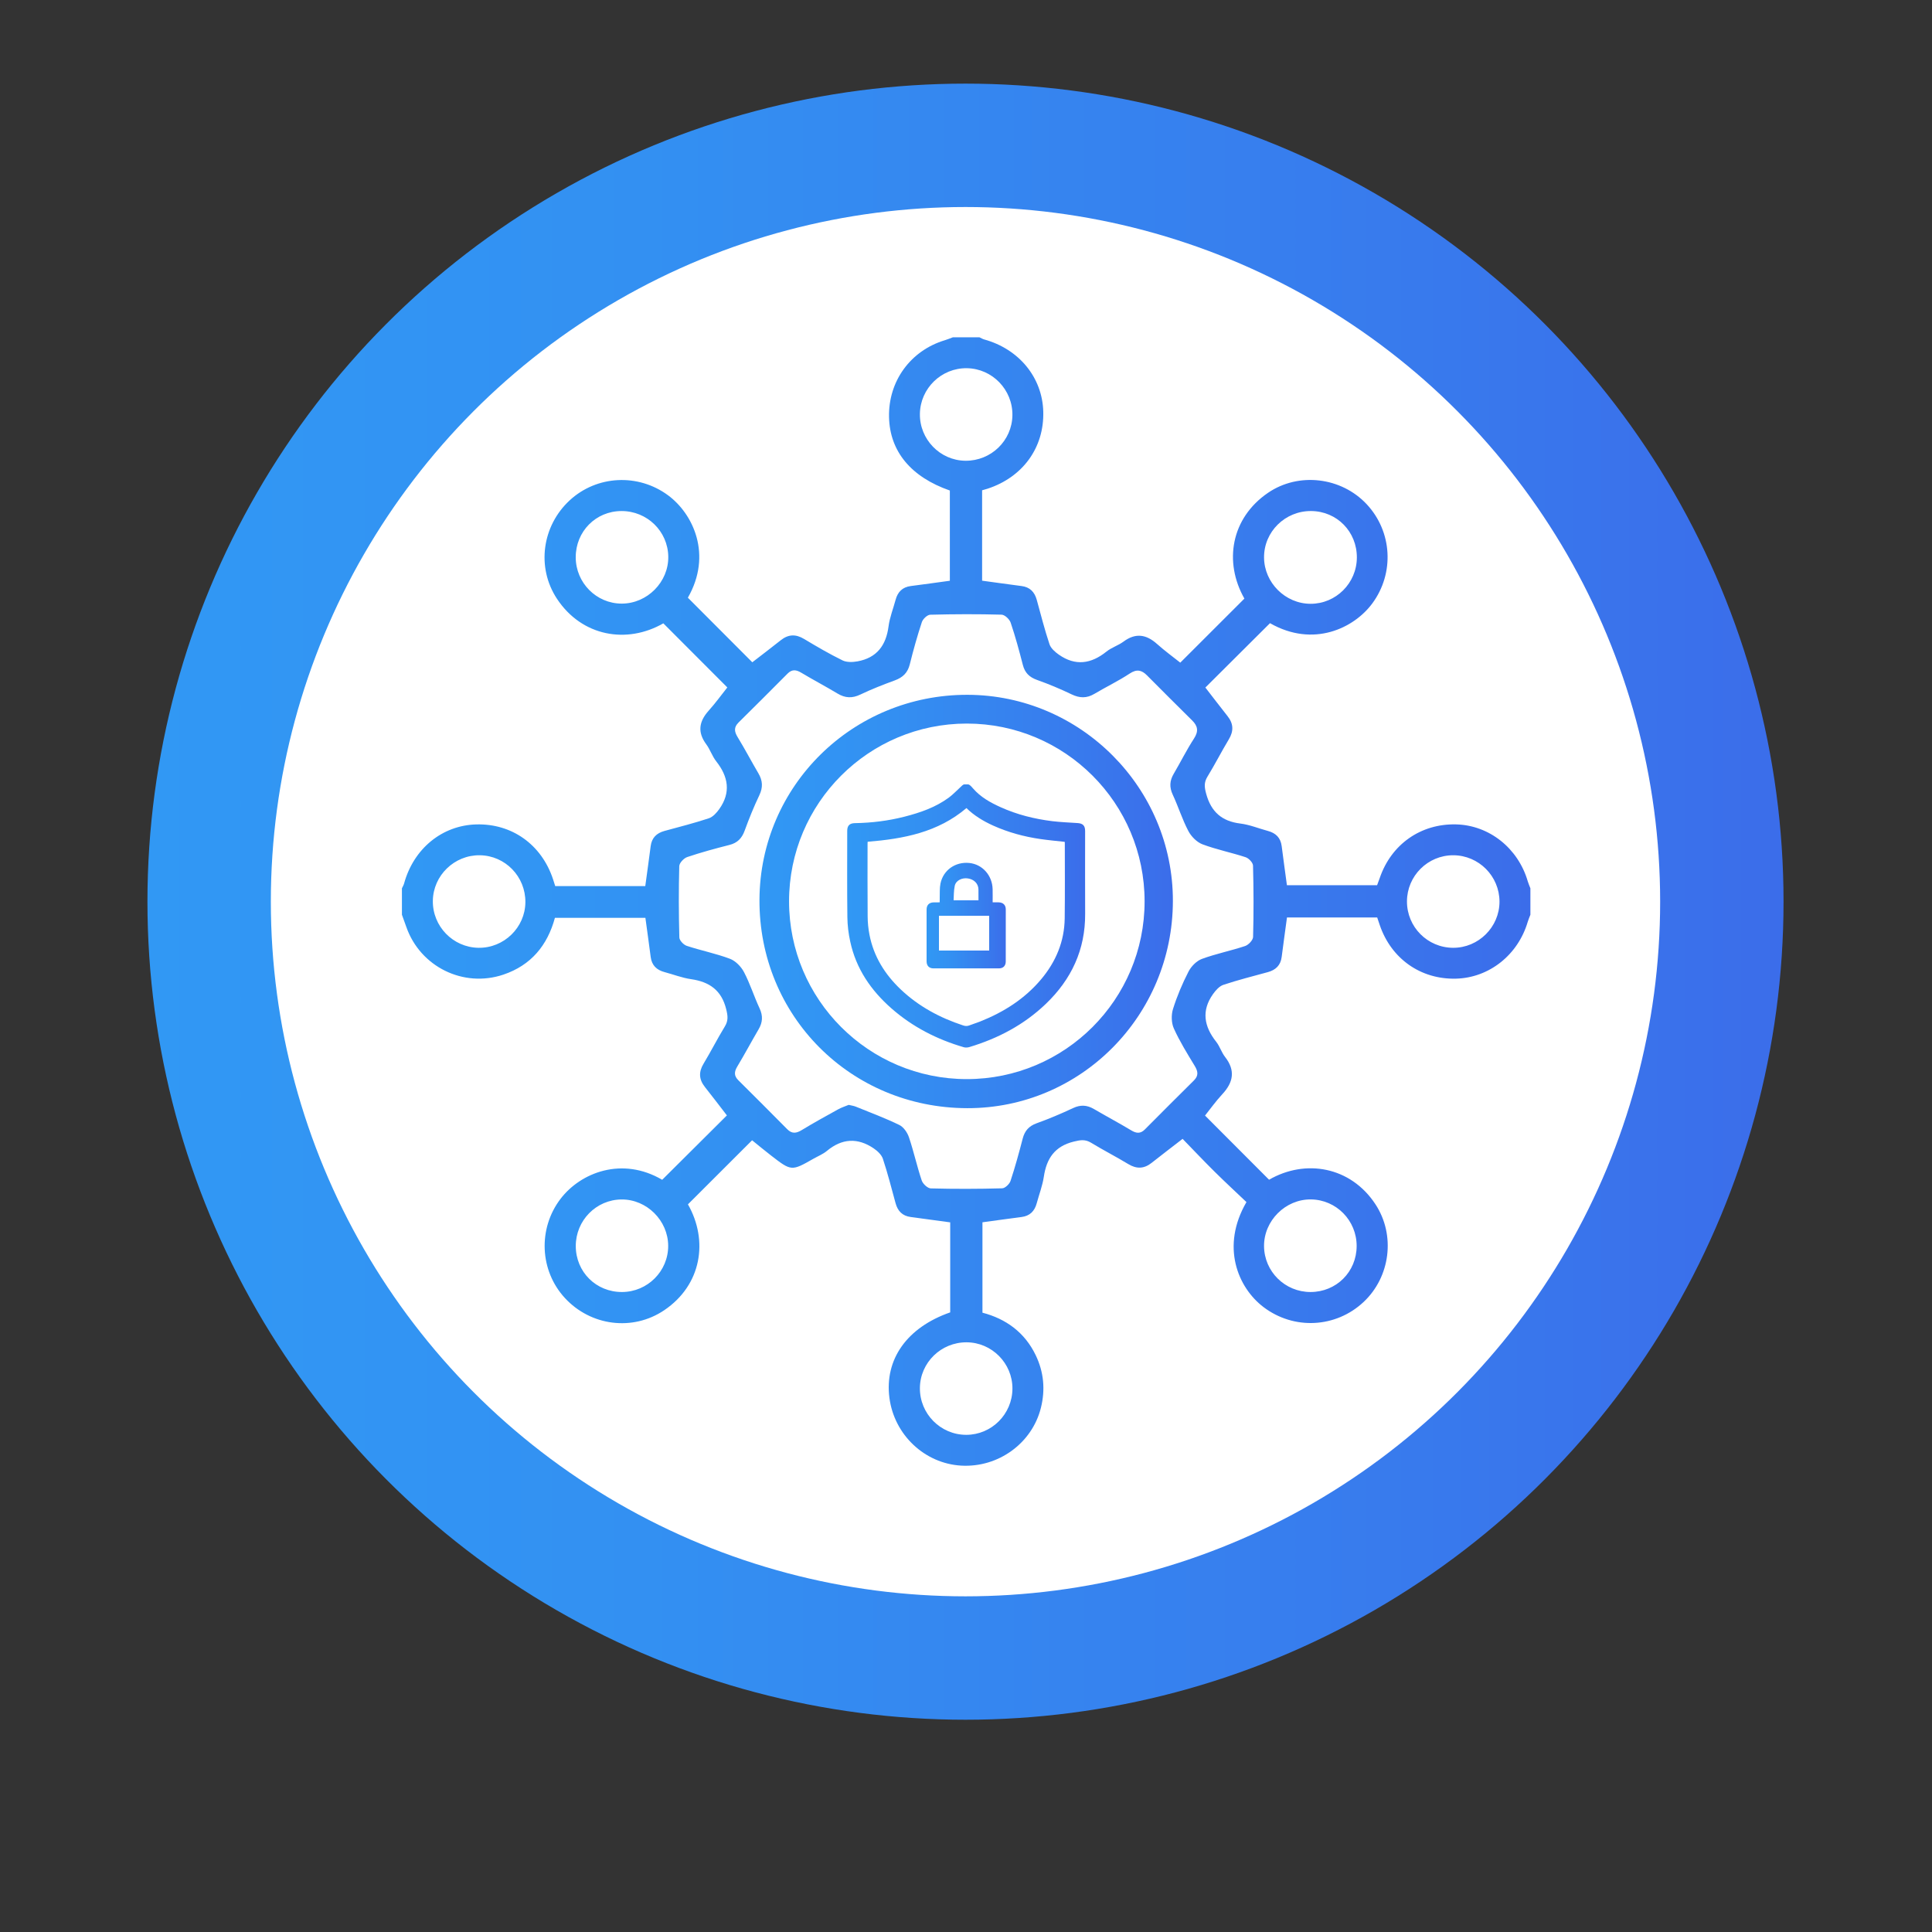 <?xml version="1.0" encoding="UTF-8"?>
<!-- Generator: Adobe Illustrator 16.0.0, SVG Export Plug-In . SVG Version: 6.00 Build 0)  -->
<svg xmlns="http://www.w3.org/2000/svg" xmlns:xlink="http://www.w3.org/1999/xlink" version="1.1" id="Layer_1" x="0px" y="0px" width="500px" height="500px" viewBox="0 0 500 500" xml:space="preserve">
<rect x="0" y="0" width="500" height="500" fill="#333333" stroke="none"/>
<g>
	<linearGradient id="SVGID_1_" gradientUnits="userSpaceOnUse" x1="38.159" y1="233.352" x2="461.58" y2="233.352">
		<stop offset="0" style="stop-color:#3198F4"></stop>
		<stop offset="0.304" style="stop-color:#3390F2"></stop>
		<stop offset="0.777" style="stop-color:#387AED"></stop>
		<stop offset="1" style="stop-color:#3B6DEA"></stop>
	</linearGradient>
	<circle fill="url(#SVGID_1_)" cx="249.869" cy="233.353" r="211.711"></circle>
	<circle fill="#FFFFFF" cx="249.869" cy="233.353" r="179.777"></circle>
</g>
<g>
	<linearGradient id="SVGID_2_" gradientUnits="userSpaceOnUse" x1="-1086.509" y1="266.228" x2="-1020.355" y2="266.228">
		<stop offset="0" style="stop-color:#3198F4"></stop>
		<stop offset="0.304" style="stop-color:#3390F2"></stop>
		<stop offset="0.777" style="stop-color:#387AED"></stop>
		<stop offset="1" style="stop-color:#3B6DEA"></stop>
	</linearGradient>
	<path fill-rule="evenodd" clip-rule="evenodd" fill="url(#SVGID_2_)" d="M-1059.374,370.771c-3.408-0.588-6.924-0.828-10.197-1.846   c-4.105-1.277-8.167-2.896-11.959-4.916c-3.477-1.85-4.94-5.113-4.933-9.246c0.076-41.525,0.124-83.053-0.046-124.578   c-0.023-5.564,2.297-9.032,6.82-11.554c0.378-0.211,0.775-0.393,1.156-0.599c0.315-0.171,0.62-0.362,1.128-0.66   c-7.455-8.421-10.474-18.138-8.408-29.177c1.45-7.753,5.369-14.177,11.492-19.163c12.605-10.263,30.618-9.653,42.907,1.078   c11.462,10.007,16.366,31.09,2.154,47.257c1.567,1.008,3.2,1.931,4.691,3.043c2.849,2.124,4.21,4.94,4.206,8.594   c-0.048,41.889-0.055,83.777,0.007,125.666c0.006,4.195-1.696,7.234-5.039,9.506c-4.974,3.379-10.657,4.756-16.475,5.719   c-1.917,0.316-3.84,0.586-5.761,0.877C-1051.544,370.771-1055.459,370.771-1059.374,370.771z M-1079.073,194.727   c0.03,14.322,11.368,25.607,25.702,25.584c14.279-0.022,25.693-11.463,25.647-25.706c-0.048-14.226-11.545-25.662-25.769-25.631   C-1067.751,169.005-1079.104,180.434-1079.073,194.727z M-1079.084,292.277c0,2.193,0.219,4.027-0.047,5.791   c-0.52,3.451,1.217,5.27,4.11,6.443c0.536,0.217,1.066,0.449,1.61,0.646c10.28,3.754,20.859,4.049,31.48,2.203   c4-0.693,7.863-2.328,11.682-3.811c1.038-0.404,2.268-1.736,2.399-2.77c0.338-2.678,0.113-5.426,0.113-8.504   c-8.363,3.67-16.786,5.16-25.596,5.168C-1062.154,297.451-1070.589,295.988-1079.084,292.277z M-1027.719,310.762   c-17.237,6.855-34.204,6.83-51.365,0.01c0,2.041,0.218,3.945-0.048,5.779c-0.472,3.254,1.081,5.033,3.847,6.162   c0.535,0.219,1.051,0.484,1.591,0.686c10.468,3.877,21.239,4.195,32.071,2.264c3.855-0.688,7.604-2.209,11.245-3.723   c1.147-0.479,2.341-2.086,2.542-3.334C-1027.438,316.139-1027.719,313.564-1027.719,310.762z M-1079.084,274.106   c0,1.69,0,3.13,0,4.567c0,5.514,0.354,6.039,5.483,8.104c0.469,0.189,0.948,0.352,1.428,0.51   c9.781,3.203,19.796,3.502,29.818,1.799c4.139-0.703,8.138-2.379,12.098-3.881c1.037-0.393,2.272-1.727,2.403-2.756   c0.339-2.672,0.114-5.416,0.114-8.355C-1044.901,280.91-1061.8,280.889-1079.084,274.106z M-1078.843,329.205   c-1.494,8.867-0.034,11.309,8.426,13.688c8.707,2.451,17.571,2.746,26.5,1.555c4.758-0.635,9.45-1.623,13.605-4.152   c1.067-0.652,2.314-1.881,2.466-2.982c0.361-2.617,0.116-5.318,0.116-8.199C-1044.878,335.955-1061.871,335.992-1078.843,329.205z    M-1078.847,237.487c-1.453,8.908,0.083,11.346,8.454,13.693c8.648,2.427,17.436,2.692,26.278,1.587   c4.821-0.604,9.601-1.603,13.81-4.198c1.063-0.656,2.309-1.877,2.46-2.979c0.361-2.611,0.116-5.305,0.116-8.196   C-1044.898,244.235-1061.883,244.268-1078.847,237.487z M-1078.796,255.873c-1.663,8.469-0.155,11.115,7.832,13.48   c9.192,2.723,18.596,3.084,27.971,1.492c4.356-0.742,8.564-2.475,12.754-3.994c1.001-0.363,2.253-1.6,2.364-2.553   c0.318-2.744,0.112-5.55,0.112-8.543C-1044.976,262.58-1061.898,262.555-1078.796,255.873z M-1078.89,347.525   c-1.095,9.396,0.092,11.324,8.391,13.682c8.923,2.535,18.028,2.951,27.11,1.418c4.43-0.748,8.721-2.439,12.984-3.961   c1.063-0.377,2.396-1.666,2.524-2.674c0.349-2.738,0.12-5.551,0.12-8.518C-1044.933,354.283-1061.845,354.326-1078.89,347.525z    M-1051.368,235.117c2.434-0.294,6.971-0.453,11.301-1.481c3.801-0.902,7.427-2.653,11.017-4.28   c1.61-0.729,1.651-2.228,0.095-3.216c-1.816-1.154-3.732-2.197-5.717-3.017c-0.778-0.322-2.007-0.194-2.781,0.208   c-10.758,5.585-21.478,5.603-32.23,0.019c-0.597-0.31-1.479-0.713-1.96-0.492c-2.213,1.019-4.399,2.136-6.457,3.435   c-1.374,0.868-1.167,2.123,0.121,2.983c1.313,0.878,2.688,1.723,4.143,2.323C-1067.302,234.292-1060.397,234.913-1051.368,235.117z   "></path>
	<linearGradient id="SVGID_3_" gradientUnits="userSpaceOnUse" x1="-1009.429" y1="310.235" x2="-943.242" y2="310.235">
		<stop offset="0" style="stop-color:#3198F4"></stop>
		<stop offset="0.304" style="stop-color:#3390F2"></stop>
		<stop offset="0.777" style="stop-color:#387AED"></stop>
		<stop offset="1" style="stop-color:#3B6DEA"></stop>
	</linearGradient>
	<path fill-rule="evenodd" clip-rule="evenodd" fill="url(#SVGID_3_)" d="M-982.387,370.771c-3.406-0.588-6.836-1.059-10.209-1.797   c-4.479-0.979-8.783-2.488-12.501-5.289c-2.819-2.125-4.328-4.84-4.322-8.531c0.062-29.857,0.072-59.713-0.009-89.568   c-0.012-4.054,1.646-6.949,4.818-9.152c5.131-3.564,11.018-5.059,17.077-5.892c10.887-1.497,21.675-1.162,32.206,2.349   c1.572,0.523,3.106,1.201,4.587,1.949c5.015,2.535,7.54,6.288,7.499,12.277c-0.202,29.059-0.142,58.117-0.04,87.176   c0.017,4.652-1.876,7.906-5.653,10.275c-5.857,3.672-12.451,4.932-19.17,5.766c-0.851,0.105-1.691,0.289-2.538,0.438   C-974.558,370.771-978.473,370.771-982.387,370.771z M-976.294,256.785c-4.24,0.457-8.575,0.516-12.694,1.484   c-4.02,0.947-7.917,2.619-11.678,4.377c-1.932,0.902-1.854,2.287-0.017,3.475c1.8,1.166,3.763,2.221,5.8,2.855   c11.708,3.648,23.536,3.672,35.328,0.509c2.672-0.716,5.185-2.146,7.64-3.486c1.579-0.861,1.541-2.255,0.02-3.253   c-1.44-0.943-2.959-1.83-4.555-2.467C-962.806,257.746-969.494,257.113-976.294,256.785z M-950.681,292.434   c-17.264,6.801-34.185,6.816-51.106,0.096c-0.345,10.063-2.092,10.172,8.003,13.471c9.4,3.07,19.151,3.139,28.809,1.385   c4.066-0.74,8.001-2.377,11.872-3.92c1.041-0.416,2.162-1.906,2.313-3.029C-950.447,297.885-950.681,295.256-950.681,292.434z    M-1001.892,310.824c-0.872,9.75,0.174,11.447,8.805,13.801c9.442,2.578,19.037,2.881,28.606,1.02   c3.853-0.75,7.587-2.26,11.249-3.738c1.071-0.432,2.283-1.859,2.434-2.967c0.355-2.617,0.114-5.314,0.114-8.156   C-967.803,317.564-984.777,317.641-1001.892,310.824z M-1002.034,329.107c0,0.826,0.002,1.473-0.001,2.117   c-0.042,8.672,0.449,9.371,8.886,11.719c8.638,2.408,17.419,2.678,26.266,1.504c4.754-0.629,9.434-1.627,13.6-4.135   c1.035-0.621,2.34-1.73,2.468-2.748c0.343-2.736,0.117-5.541,0.117-8.453C-967.869,335.943-984.774,335.977-1002.034,329.107z    M-950.681,273.943c-8.398,3.641-16.81,5.152-25.621,5.168c-8.877,0.016-17.342-1.564-25.732-5.129c0,1.365,0,2.372,0,3.379   c-0.001,7.199,0.403,7.756,7.313,10.072c0.342,0.113,0.687,0.227,1.034,0.326c9.357,2.695,18.883,3,28.387,1.322   c4.204-0.744,8.269-2.445,12.275-4.025c1.021-0.402,2.086-1.926,2.24-3.055C-950.448,279.516-950.681,276.952-950.681,273.943z    M-1002.034,347.328c0,2.826,0.078,5.215-0.028,7.596c-0.066,1.496,0.474,2.602,1.729,3.223c2.194,1.09,4.386,2.289,6.715,2.982   c8.823,2.629,17.851,2.826,26.914,1.646c4.679-0.609,9.3-1.619,13.4-4.105c1.035-0.627,2.353-1.725,2.479-2.738   c0.346-2.732,0.118-5.537,0.118-8.6c-8.419,3.645-16.854,5.186-25.675,5.189C-985.201,352.527-993.63,350.965-1002.034,347.328z"></path>
	<linearGradient id="SVGID_4_" gradientUnits="userSpaceOnUse" x1="-932.399" y1="319.394" x2="-866.261" y2="319.394">
		<stop offset="0" style="stop-color:#3198F4"></stop>
		<stop offset="0.304" style="stop-color:#3390F2"></stop>
		<stop offset="0.777" style="stop-color:#387AED"></stop>
		<stop offset="1" style="stop-color:#3B6DEA"></stop>
	</linearGradient>
	<path fill-rule="evenodd" clip-rule="evenodd" fill="url(#SVGID_4_)" d="M-904.965,370.771c-4.537-0.863-9.165-1.416-13.582-2.695   c-3.276-0.949-6.431-2.596-9.363-4.383c-3.079-1.873-4.498-4.861-4.488-8.629c0.063-23.771,0.063-47.543,0.001-71.314   c-0.011-3.859,1.604-6.67,4.626-8.816c5.354-3.807,11.539-5.295,17.89-6.139c10.679-1.423,21.271-1.049,31.554,2.453   c2.634,0.897,5.157,2.297,7.506,3.814c3.115,2.014,4.563,5.008,4.554,8.84c-0.059,23.627-0.066,47.252,0.008,70.879   c0.011,4.02-1.615,6.963-4.781,9.197c-5.051,3.563-10.879,4.951-16.844,5.924c-1.92,0.314-3.847,0.582-5.771,0.869   C-897.427,370.771-901.196,370.771-904.965,370.771z M-899.574,290.424c4.871-0.625,9.786-1.021,14.596-1.959   c2.937-0.572,5.834-1.729,8.528-3.066c3.656-1.82,3.559-3.412-0.048-5.451c-1.002-0.568-2.061-1.082-3.153-1.438   c-13.151-4.268-26.315-4.281-39.458,0.035c-1.291,0.426-2.538,1.074-3.701,1.787c-2.858,1.754-2.852,3.057,0.077,4.803   c1.419,0.848,2.954,1.547,4.514,2.1C-912.209,289.357-905.964,290.018-899.574,290.424z M-873.66,292.443   c-17.269,6.814-34.233,6.787-51.19,0.055c-0.988,9.723,0.188,11.504,9.395,13.936c9.097,2.402,18.341,2.664,27.537,0.949   c4.061-0.758,7.989-2.375,11.854-3.916c1.037-0.412,2.148-1.904,2.298-3.023C-873.426,297.887-873.66,295.254-873.66,292.443z    M-924.882,310.809c-0.75,9.998,0.176,11.467,9.053,13.865c9.379,2.537,18.904,2.818,28.4,0.969   c3.854-0.75,7.59-2.264,11.251-3.742c1.063-0.43,2.257-1.867,2.406-2.975c0.352-2.619,0.112-5.318,0.112-8.131   C-890.782,317.561-907.759,317.646-924.882,310.809z M-873.659,329.109c-17.283,6.873-34.254,6.854-51.345-0.002   c0,1.428,0,2.656,0,3.885c0,6.484,0.301,6.914,6.447,9.164c0.407,0.148,0.817,0.293,1.233,0.416   c9.984,3.008,20.135,3.328,30.295,1.34c3.779-0.74,7.436-2.277,11.013-3.777c1.03-0.43,2.104-1.93,2.251-3.057   C-873.429,334.521-873.659,331.891-873.659,329.109z M-924.875,347.479c-0.745,9.934,0.164,11.383,8.641,13.77   c8.925,2.512,17.985,2.709,27.108,1.434c4.606-0.645,9.137-1.666,13.128-4.174c0.989-0.621,2.103-1.826,2.23-2.877   c0.32-2.623,0.106-5.311,0.106-8.156C-890.808,354.277-907.777,354.359-924.875,347.479z"></path>
	<linearGradient id="SVGID_5_" gradientUnits="userSpaceOnUse" x1="-1029.977" y1="200.643" x2="-866.474" y2="200.643">
		<stop offset="0" style="stop-color:#3198F4"></stop>
		<stop offset="0.304" style="stop-color:#3390F2"></stop>
		<stop offset="0.777" style="stop-color:#387AED"></stop>
		<stop offset="1" style="stop-color:#3B6DEA"></stop>
	</linearGradient>
	<path fill-rule="evenodd" clip-rule="evenodd" fill="url(#SVGID_5_)" d="M-1025.012,148.076c1.297,1.354,2.571,2.731,3.896,4.058   c15.572,15.582,31.151,31.157,46.73,46.731c0.505,0.503,1.039,0.979,1.541,1.452c9.73-9.756,19.384-19.435,29.002-29.079   c23.335,23.34,46.405,46.416,69.477,69.49c0.204-0.116,0.408-0.234,0.612-0.351c0-4.137,0-8.275,0-12.548c2.531,0,4.815,0,7.279,0   c0,8.388,0,16.814,0,25.379c-8.434,0-16.861,0-25.394,0c0-2.375,0-4.658,0-7.16c4.175,0,8.267,0,12.047,0   c-21.272-21.271-42.589-42.588-63.95-63.949c-9.248,9.295-18.932,19.028-28.478,28.622c-19.417-19.417-38.561-38.563-57.729-57.73   c1.42-1.541,2.976-3.228,4.53-4.916C-1025.302,148.076-1025.158,148.076-1025.012,148.076z"></path>
	<linearGradient id="SVGID_6_" gradientUnits="userSpaceOnUse" x1="-996.782" y1="224.633" x2="-900.788" y2="224.633">
		<stop offset="0" style="stop-color:#3198F4"></stop>
		<stop offset="0.304" style="stop-color:#3390F2"></stop>
		<stop offset="0.777" style="stop-color:#387AED"></stop>
		<stop offset="1" style="stop-color:#3B6DEA"></stop>
	</linearGradient>
	<path fill-rule="evenodd" clip-rule="evenodd" fill="url(#SVGID_6_)" d="M-906.008,248.598   c-12.472-12.475-24.965-24.97-37.555-37.563c-9.618,9.62-19.291,19.297-28.797,28.807c-8.239-8.238-16.363-16.359-24.422-24.417   c1.415-1.426,3.034-3.058,4.786-4.822c6.31,6.377,12.669,12.807,19.126,19.333c9.879-9.933,19.563-19.667,29.11-29.267   c14.475,14.471,28.707,28.703,42.972,42.964C-902.316,245.084-903.983,246.67-906.008,248.598z"></path>
	<linearGradient id="SVGID_7_" gradientUnits="userSpaceOnUse" x1="-1015.276" y1="200.195" x2="-1000.055" y2="200.195">
		<stop offset="0" style="stop-color:#3198F4"></stop>
		<stop offset="0.304" style="stop-color:#3390F2"></stop>
		<stop offset="0.777" style="stop-color:#387AED"></stop>
		<stop offset="1" style="stop-color:#3B6DEA"></stop>
	</linearGradient>
	<path fill-rule="evenodd" clip-rule="evenodd" fill="url(#SVGID_7_)" d="M-1004.736,207.725c-3.411-3.402-6.967-6.951-10.54-10.514   c1.532-1.504,3.167-3.111,4.626-4.544c3.458,3.478,6.991,7.03,10.594,10.654C-1001.443,204.626-1003.151,206.234-1004.736,207.725z   "></path>
</g>
<g>
	<linearGradient id="SVGID_8_" gradientUnits="userSpaceOnUse" x1="-1076.908" y1="544.51" x2="-856.231" y2="544.51">
		<stop offset="0" style="stop-color:#3198F4"></stop>
		<stop offset="0.304" style="stop-color:#3390F2"></stop>
		<stop offset="0.777" style="stop-color:#387AED"></stop>
		<stop offset="1" style="stop-color:#3B6DEA"></stop>
	</linearGradient>
	<path fill-rule="evenodd" clip-rule="evenodd" fill="url(#SVGID_8_)" d="M-862.767,434.201c4.985,1.915,6.619,5.62,6.532,10.82   c-0.212,12.635-0.064,25.275-0.071,37.914c-0.004,6.076-3.37,9.428-9.474,9.432c-13.068,0.006-26.138,0.006-39.207,0   c-6.112-0.004-9.474-3.348-9.482-9.421c-0.008-5.377-0.002-10.755-0.002-16.28c-11.845,0-23.571,0-35.417,0   c-0.045,0.688-0.12,1.315-0.121,1.941c-0.007,11.705,0.031,23.41-0.045,35.114c-0.011,1.804,0.524,2.362,2.309,2.282   c3.009-0.133,6.03-0.061,9.046-0.029c6.389,0.065,10.49,4.076,10.639,10.473c0.079,3.432,0.014,6.867,0.014,10.462   c0.833,0.069,1.452,0.161,2.072,0.164c3.016,0.016,6.034-0.07,9.047,0.031c2.493,0.085,4.413-0.04,5.968-2.749   c2.024-3.528,6.861-4.573,10.733-3.166c3.999,1.452,6.588,5.29,6.41,9.506c-0.173,4.099-3.031,7.738-6.982,8.893   c-4.035,1.178-8.566-0.361-10.697-4.019c-0.997-1.71-2.132-2.108-3.927-2.06c-4.08,0.108-8.164,0.033-12.432,0.033   c0,3.646,0,7.123,0,10.945c0.788,0,1.613,0,2.438,0c12.925,0,25.85-0.003,38.775,0.002c3.49,0.002,4.482,0.989,4.483,4.463   c0.005,15.009,0.003,30.017,0.003,45.024c0,0.782,0,1.566,0,2.557c0.783,0.038,1.471,0.099,2.157,0.1   c5.027,0.009,10.055-0.031,15.08,0.016c4.99,0.047,8.582,3.58,8.598,8.558c0.043,13.643,0.038,27.287,0.003,40.93   c-0.014,5.102-3.589,8.645-8.72,8.657c-13.572,0.031-27.145,0.032-40.715-0.001c-5.128-0.012-8.674-3.561-8.709-8.667   c-0.042-6.104-0.023-12.206-0.003-18.311c0.009-2.36,1.228-3.805,3.145-3.856c1.998-0.054,3.295,1.44,3.304,3.917   c0.021,5.815-0.001,11.632,0.012,17.449c0.005,2.529,0.486,3.012,3.03,3.014c13.069,0.008,26.139,0.009,39.208-0.001   c2.504-0.002,2.993-0.504,2.994-3.054c0.008-13.068,0.009-26.138,0-39.207c-0.002-2.49-0.507-2.972-3.074-2.973   c-13.068-0.007-26.138-0.008-39.206,0.001c-2.423,0.002-2.932,0.509-2.952,2.874c-0.02,2.369,0.032,4.74-0.019,7.108   c-0.047,2.182-1.33,3.535-3.226,3.532c-1.894-0.004-3.171-1.36-3.21-3.544c-0.047-2.657-0.051-5.315-0.002-7.971   c0.09-4.852,3.623-8.402,8.485-8.451c5.669-0.058,11.34-0.014,17.184-0.014c0-15.179,0-30.282,0-45.537c-12.968,0-25.985,0-39.25,0   c0,1.197,0,2.324,0,3.452c-0.001,5.888,0.044,11.776-0.015,17.665c-0.066,6.654-4.067,10.695-10.739,10.853   c-3.642,0.086-7.285,0.015-11.205,0.015c0,4.676-0.063,9.104,0.077,13.526c0.019,0.574,1.007,1.233,1.673,1.652   c3.691,2.328,5.469,6.666,4.358,10.818c-1.08,4.036-4.756,6.943-8.991,7.108c-4.339,0.17-8.165-2.482-9.55-6.619   c-1.465-4.376,0.316-9.095,4.496-11.438c1.117-0.627,1.49-1.291,1.475-2.505c-0.059-4.075-0.022-8.151-0.022-12.381   c-5.926,0-11.625,0-17.66,0c0,0.882,0,1.712,0,2.542c0,12.279,0.001,24.559-0.001,36.838c0,4.616-0.716,5.317-5.422,5.317   c-12.135,0.001-24.271,0-36.407,0c-0.844,0-1.688,0-2.768,0c0,2.413,0,4.619,0,6.825c-0.001,3.878,0.05,7.756-0.018,11.634   c-0.083,4.738-3.612,8.352-8.338,8.372c-13.788,0.059-27.575,0.046-41.362,0.008c-4.383-0.012-6.879-2.662-8.449-6.444   c0-15.081,0-30.162,0-45.242c1.532-3.694,3.946-6.407,8.229-6.429c13.925-0.069,27.851-0.072,41.776,0.002   c4.582,0.024,8.063,3.685,8.144,8.332c0.072,4.163,0.018,8.326,0.019,12.489c0,1.267,0,2.532,0,3.858c12.802,0,25.33,0,37.946,0   c0-12.781,0-25.43,0-38.26c-1.173,0-2.167,0.009-3.161-0.002c-4.09-0.044-8.193,0.097-12.265-0.191   c-4.727-0.334-8.432-4.109-8.801-8.829c-0.246-3.14-0.115-6.312-0.148-9.468c-0.01-0.968-0.001-1.937-0.001-2.842   c-2.665-0.468-4.408-0.372-5.854,2.15c-2.088,3.641-6.853,4.889-10.82,3.526c-3.976-1.365-6.567-4.985-6.56-9.162   c0.008-4.248,2.729-7.95,6.783-9.229c3.986-1.258,8.434,0.285,10.837,3.76c1.79,2.588,2.15,2.721,5.471,1.965   c0-4.393,0-8.803,0-13.473c-0.974,0-1.817,0-2.659,0c-12.705,0-25.41,0.004-38.115-0.002c-4.1-0.002-4.967-0.863-4.967-4.884   c-0.001-13.854,0-27.708,0-41.562c0-0.766,0-1.533,0-2.482c-5.166,0-10.111-0.195-15.035,0.053   c-5.201,0.26-8.903-1.533-10.817-6.518c0-15.08,0-30.159,0-45.24c1.19-3.118,3.341-5.275,6.463-6.463c15.081,0,30.161,0,45.241,0   c4.984,1.915,6.769,5.614,6.519,10.82c-0.251,5.229-0.048,10.48-0.059,15.721c-0.005,2.727-1.136,4.193-3.202,4.211   c-2.077,0.017-3.25-1.457-3.254-4.154c-0.011-5.744-0.039-11.488,0.016-17.232c0.019-1.951-0.656-2.926-2.738-2.92   c-13.283,0.035-26.567,0.031-39.85,0.003c-1.933-0.003-2.692,0.849-2.688,2.744c0.03,13.284,0.029,26.566,0.001,39.849   c-0.003,1.941,0.873,2.682,2.758,2.678c13.212-0.029,26.423-0.009,39.634-0.021c2.339-0.003,2.842-0.548,2.859-2.972   c0.016-2.298-0.026-4.596,0.013-6.893c0.04-2.32,1.333-3.701,3.322-3.643c1.885,0.055,3.085,1.404,3.12,3.629   c0.04,2.585,0.042,5.17,0.002,7.755c-0.077,4.983-3.6,8.528-8.583,8.579c-5.026,0.051-10.052,0.008-15.078,0.018   c-0.689,0.001-1.379,0.061-2.084,0.095c0,14.171,0,28.146,0,42.179c13.107,0,26.117,0,39.324,0c0-0.967,0-1.744,0-2.522   c0.001-5.17-0.053-10.34,0.018-15.509c0.089-6.533,4.189-10.584,10.685-10.641c3.805-0.032,7.611,0,11.417-0.014   c0.754-0.002,1.508-0.084,2.44-0.142c0-3.524-0.076-6.819,0.033-10.107c0.053-1.597-0.396-2.505-1.861-3.38   c-6.368-3.809-6.045-13.172,0.475-16.68c4.565-2.458,10.318-0.836,12.935,3.646c2.626,4.5,1.219,10.191-3.179,13.066   c-0.719,0.471-1.806,1.154-1.834,1.778c-0.17,3.853-0.085,7.718-0.085,11.69c5.966,0,11.675,0,17.645,0c0-0.976,0-1.82,0-2.665   c0-12.853-0.005-25.704,0.006-38.558c0.003-3.611,0.979-4.556,4.621-4.557c11.632-0.004,23.264-0.002,34.896-0.002   c0.768,0,1.535,0,2.49,0c0-5.162,0.197-10.109-0.053-15.033c-0.267-5.207,1.525-8.908,6.516-10.818   C-892.928,434.201-877.847,434.201-862.767,434.201z M-966.389,512.432c-9.047,0-18.095-0.004-27.142,0.002   c-4.08,0.002-5.167,1.05-5.168,5.036c-0.008,18.022-0.008,36.046,0,54.067c0.002,3.983,1.119,5.087,5.167,5.089   c17.951,0.01,35.901,0.01,53.852,0c4.041-0.002,5.166-1.111,5.168-5.087c0.008-18.022,0.008-36.045,0-54.067   c-0.002-3.987-1.09-5.036-5.166-5.038C-948.583,512.428-957.486,512.432-966.389,512.432z M-885.188,440.664   c-6.604,0-13.207-0.008-19.811,0.004c-2.528,0.004-3.005,0.484-3.006,3.034c-0.008,13.063-0.008,26.126,0.001,39.19   c0.001,2.524,0.489,3.008,3.033,3.009c13.063,0.009,26.127,0.009,39.191,0c2.518-0.002,3.007-0.497,3.008-3.038   c0.008-13.063,0.009-26.126,0-39.189c-0.001-2.521-0.492-3.002-3.037-3.006C-872.268,440.656-878.728,440.664-885.188,440.664z    M-1047.822,648.343c6.532,0,13.063,0.007,19.595-0.005c2.528-0.004,3.017-0.491,3.019-3.027c0.008-13.063,0.008-26.127,0-39.189   c-0.002-2.531-0.488-3.015-3.028-3.017c-13.063-0.007-26.127-0.007-39.19,0c-2.538,0.002-3.014,0.48-3.015,3.025   c-0.008,13.063-0.008,26.127,0,39.189c0.001,2.536,0.483,3.015,3.024,3.02C-1060.885,648.35-1054.354,648.343-1047.822,648.343z    M-974.208,484.217c0.02-1.768-1.271-3.133-3.027-3.205c-1.856-0.075-3.295,1.284-3.314,3.131   c-0.018,1.768,1.272,3.135,3.026,3.207C-975.671,487.425-974.229,486.063-974.208,484.217z M-900.287,530.271   c-0.008-1.787-1.521-3.219-3.34-3.157c-1.747,0.06-3.09,1.444-3.083,3.181c0.007,1.73,1.366,3.113,3.107,3.16   C-901.787,533.503-900.278,532.055-900.287,530.271z M-1015.572,558.281c-0.004-1.768-1.309-3.109-3.072-3.158   c-1.856-0.054-3.276,1.324-3.27,3.174c0.005,1.766,1.312,3.111,3.071,3.162C-1016.992,561.512-1015.567,560.127-1015.572,558.281z    M-953.213,609.715c1.844-0.021,3.211-1.466,3.134-3.314c-0.073-1.753-1.44-3.041-3.21-3.022c-1.768,0.021-3.1,1.337-3.133,3.1   C-956.458,608.328-955.062,609.737-953.213,609.715z"></path>
	<linearGradient id="SVGID_9_" gradientUnits="userSpaceOnUse" x1="-901.558" y1="625.72" x2="-869.216" y2="625.72">
		<stop offset="0" style="stop-color:#3198F4"></stop>
		<stop offset="0.304" style="stop-color:#3390F2"></stop>
		<stop offset="0.777" style="stop-color:#387AED"></stop>
		<stop offset="1" style="stop-color:#3B6DEA"></stop>
	</linearGradient>
	<path fill-rule="evenodd" clip-rule="evenodd" fill="url(#SVGID_9_)" d="M-885.538,641.879c-3.446,0-6.893,0.019-10.34-0.005   c-3.65-0.024-5.645-1.951-5.658-5.535c-0.028-7.108-0.031-14.217,0.002-21.325c0.016-3.47,2.013-5.428,5.527-5.441   c7.108-0.027,14.217-0.03,21.325,0.003c3.473,0.017,5.428,2.007,5.442,5.524c0.027,7.108,0.033,14.217-0.003,21.325   c-0.017,3.486-1.998,5.415-5.525,5.447C-878.356,641.904-881.947,641.879-885.538,641.879z M-894.93,616.123   c0,6.508,0,12.844,0,19.122c6.49,0,12.826,0,19.123,0c0-6.457,0-12.742,0-19.122C-882.206,616.123-888.491,616.123-894.93,616.123z   "></path>
	<linearGradient id="SVGID_10_" gradientUnits="userSpaceOnUse" x1="-1063.997" y1="463.284" x2="-1031.656" y2="463.284">
		<stop offset="0" style="stop-color:#3198F4"></stop>
		<stop offset="0.304" style="stop-color:#3390F2"></stop>
		<stop offset="0.777" style="stop-color:#387AED"></stop>
		<stop offset="1" style="stop-color:#3B6DEA"></stop>
	</linearGradient>
	<path fill-rule="evenodd" clip-rule="evenodd" fill="url(#SVGID_10_)" d="M-1031.668,463.5c0,3.52,0.034,7.037-0.01,10.555   c-0.042,3.373-2.007,5.356-5.377,5.375c-7.18,0.037-14.361,0.037-21.542,0c-3.356-0.019-5.356-2.021-5.373-5.38   c-0.037-7.181-0.037-14.361,0-21.54c0.017-3.365,2.009-5.354,5.378-5.37c7.18-0.036,14.361-0.038,21.541,0   c3.37,0.017,5.333,2.001,5.373,5.375C-1031.635,456.176-1031.668,459.838-1031.668,463.5z M-1057.339,453.637   c0,6.401,0,12.787,0,19.197c6.409,0,12.744,0,19.044,0c0-6.482,0-12.818,0-19.197   C-1044.691,453.637-1050.925,453.637-1057.339,453.637z"></path>
	<linearGradient id="SVGID_11_" gradientUnits="userSpaceOnUse" x1="-992.253" y1="544.529" x2="-940.957" y2="544.529">
		<stop offset="0" style="stop-color:#3198F4"></stop>
		<stop offset="0.304" style="stop-color:#3390F2"></stop>
		<stop offset="0.777" style="stop-color:#387AED"></stop>
		<stop offset="1" style="stop-color:#3B6DEA"></stop>
	</linearGradient>
	<path fill-rule="evenodd" clip-rule="evenodd" fill="url(#SVGID_11_)" d="M-985.644,525.357c0,12.899,0,25.494,0,38.218   c12.733,0,25.332,0,38.07,0c0-12.715,0-25.31,0-38.226c-1.632,0-3.188,0.053-4.737-0.012c-2.399-0.102-3.719-1.328-3.68-3.31   c0.038-1.962,1.377-3.081,3.82-3.126c1.794-0.032,3.589-0.025,5.383-0.003c3.993,0.048,5.786,1.786,5.808,5.796   c0.042,7.896,0.014,15.793,0.014,23.688c0,5.238,0.023,10.479-0.009,15.718c-0.027,4.247-1.784,6.043-6.034,6.055   c-13.063,0.031-26.126,0.03-39.189,0c-4.257-0.011-6.03-1.803-6.038-6.048c-0.023-13.063-0.022-26.126,0-39.189   c0.007-4.285,1.749-6.005,6.019-6.018c6.316-0.02,12.632,0.004,18.949-0.01c1.821-0.003,3.286,0.511,3.741,2.489   c0.509,2.208-0.955,3.899-3.578,3.947c-4.305,0.081-8.613,0.027-12.918,0.029C-981.811,525.358-983.598,525.357-985.644,525.357z"></path>
	<linearGradient id="SVGID_12_" gradientUnits="userSpaceOnUse" x1="-901.556" y1="463.284" x2="-869.214" y2="463.284">
		<stop offset="0" style="stop-color:#3198F4"></stop>
		<stop offset="0.304" style="stop-color:#3390F2"></stop>
		<stop offset="0.777" style="stop-color:#387AED"></stop>
		<stop offset="1" style="stop-color:#3B6DEA"></stop>
	</linearGradient>
	<path fill-rule="evenodd" clip-rule="evenodd" fill="url(#SVGID_12_)" d="M-901.544,463.295c0-3.59-0.031-7.181,0.009-10.771   c0.039-3.37,2.006-5.366,5.364-5.385c7.182-0.038,14.361-0.036,21.542,0c3.376,0.017,5.368,1.993,5.386,5.359   c0.04,7.18,0.038,14.36,0.001,21.541c-0.018,3.376-1.998,5.37-5.36,5.389c-7.18,0.039-14.361,0.037-21.541,0.001   c-3.364-0.018-5.35-2.013-5.39-5.364C-901.578,470.476-901.544,466.885-901.544,463.295z M-894.928,453.686   c0,6.51,0,12.846,0,19.121c6.491,0,12.827,0,19.119,0c0-6.459,0-12.744,0-19.121C-882.208,453.686-888.494,453.686-894.928,453.686   z"></path>
	<linearGradient id="SVGID_13_" gradientUnits="userSpaceOnUse" x1="-1063.993" y1="625.722" x2="-1031.66" y2="625.722">
		<stop offset="0" style="stop-color:#3198F4"></stop>
		<stop offset="0.304" style="stop-color:#3390F2"></stop>
		<stop offset="0.777" style="stop-color:#387AED"></stop>
		<stop offset="1" style="stop-color:#3B6DEA"></stop>
	</linearGradient>
	<path fill-rule="evenodd" clip-rule="evenodd" fill="url(#SVGID_13_)" d="M-1031.667,625.719c0,3.519,0.022,7.037-0.006,10.555   c-0.029,3.639-1.959,5.584-5.594,5.598c-7.037,0.025-14.074,0.025-21.11,0c-3.623-0.013-5.584-1.975-5.597-5.596   c-0.025-7.037-0.025-14.074,0-21.11c0.013-3.638,1.956-5.58,5.595-5.593c7.037-0.025,14.073-0.025,21.11,0   c3.638,0.013,5.567,1.954,5.596,5.591C-1031.646,618.682-1031.667,622.2-1031.667,625.719z M-1038.283,635.321   c0-6.509,0-12.845,0-19.123c-6.49,0-12.827,0-19.122,0c0,6.458,0,12.743,0,19.123   C-1051.006,635.321-1044.721,635.321-1038.283,635.321z"></path>
</g>
<g>
	<g>
		<linearGradient id="SVGID_14_" gradientUnits="userSpaceOnUse" x1="-1013.977" y1="-78.273" x2="-919.062" y2="-78.273">
			<stop offset="0" style="stop-color:#3198F4"></stop>
			<stop offset="0.304" style="stop-color:#3390F2"></stop>
			<stop offset="0.777" style="stop-color:#387AED"></stop>
			<stop offset="1" style="stop-color:#3B6DEA"></stop>
		</linearGradient>
		<path fill-rule="evenodd" clip-rule="evenodd" fill="url(#SVGID_14_)" d="M-956.203-50.983c-0.06,1.288-0.13,2.162-0.135,3.034    c-0.014,2.957-0.006,5.914-0.006,9.285c6.446,0,12.632,0,18.984,0c0,2.266,0,4.113,0,6.179c-19.431,0-38.805,0-58.088,0    c-0.152-0.188-0.254-0.255-0.266-0.336c-0.818-5.746-0.775-5.796,5.004-5.796c4.541,0,9.081,0,13.796,0c0-4.162,0-7.985,0-12.17    c-1.029-0.064-2.067-0.186-3.105-0.188c-10.021-0.013-20.041,0-30.061-0.013c-3.623-0.004-3.891-0.271-3.893-3.899    c-0.008-21.727-0.007-43.456,0-65.182c0.001-3.849,0.152-3.988,4.047-3.988c28.969-0.003,57.939-0.004,86.909,0    c3.717,0.001,3.903,0.167,3.904,3.828c0.011,21.826-0.033,43.654,0.05,65.48c0.01,2.833-0.916,3.85-3.782,3.814    c-9.919-0.125-19.842-0.048-29.763-0.048C-953.69-50.983-954.772-50.983-956.203-50.983z M-1010.232-54.839    c29.081,0,58.136,0,87.362,0c0-21.878,0-43.63,0-65.482c-29.191,0-58.193,0-87.362,0    C-1010.232-98.574-1010.232-76.989-1010.232-54.839z"></path>
		<linearGradient id="SVGID_15_" gradientUnits="userSpaceOnUse" x1="-1006.315" y1="-103.619" x2="-980.217" y2="-103.619">
			<stop offset="0" style="stop-color:#3198F4"></stop>
			<stop offset="0.304" style="stop-color:#3390F2"></stop>
			<stop offset="0.777" style="stop-color:#387AED"></stop>
			<stop offset="1" style="stop-color:#3B6DEA"></stop>
		</linearGradient>
		<path fill-rule="evenodd" clip-rule="evenodd" fill="url(#SVGID_15_)" d="M-980.217-90.775c-8.828,0-17.331,0-26.099,0    c0-8.521,0-16.975,0-25.689c8.589,0,17.232,0,26.099,0C-980.217-107.958-980.217-99.5-980.217-90.775z M-982.826-93.025    c-0.183-2.431-0.261-4.505-0.514-6.558c-0.314-2.541-1.658-4.279-4.375-4.353c-3.749-0.102-7.504-0.084-11.254,0.004    c-2.259,0.053-3.742,1.369-4.107,3.563c-0.395,2.38-0.495,4.81-0.737,7.344C-996.645-93.025-989.874-93.025-982.826-93.025z     M-988.412-109.528c0.025-2.781-2.021-4.915-4.771-4.974c-2.768-0.061-4.921,1.966-5.016,4.722    c-0.098,2.833,2.156,5.223,4.912,5.209C-990.64-104.585-988.436-106.826-988.412-109.528z"></path>
		<linearGradient id="SVGID_16_" gradientUnits="userSpaceOnUse" x1="-947.111" y1="-104.823" x2="-925.981" y2="-104.823">
			<stop offset="0" style="stop-color:#3198F4"></stop>
			<stop offset="0.304" style="stop-color:#3390F2"></stop>
			<stop offset="0.777" style="stop-color:#387AED"></stop>
			<stop offset="1" style="stop-color:#3B6DEA"></stop>
		</linearGradient>
		<path fill-rule="evenodd" clip-rule="evenodd" fill="url(#SVGID_16_)" d="M-925.981-104.725    c-0.036,5.903-4.731,10.543-10.638,10.514c-5.878-0.031-10.528-4.758-10.492-10.666c0.036-5.866,4.814-10.604,10.649-10.559    C-930.606-115.391-925.944-110.628-925.981-104.725z M-939.11-107.383c-1.625,0.114-3.06,0.213-4.555,0.317    c0,1.592,0,2.934,0,4.411c1.582,0.131,3.018,0.25,4.514,0.375c0.119,1.55,0.223,2.909,0.342,4.457c1.547,0,2.954,0,4.46,0    c0.109-1.632,0.204-3.065,0.302-4.52c1.693-0.103,3.057-0.186,4.516-0.274c0-1.571,0-2.994,0-4.474    c-1.595-0.098-2.961-0.182-4.466-0.274c-0.141-1.55-0.27-2.988-0.41-4.547c-1.499,0-2.842,0-4.382,0    C-938.894-110.444-938.99-109.082-939.11-107.383z"></path>
		<linearGradient id="SVGID_17_" gradientUnits="userSpaceOnUse" x1="-946.412" y1="-80.492" x2="-927.217" y2="-80.492">
			<stop offset="0" style="stop-color:#3198F4"></stop>
			<stop offset="0.304" style="stop-color:#3390F2"></stop>
			<stop offset="0.777" style="stop-color:#387AED"></stop>
			<stop offset="1" style="stop-color:#3B6DEA"></stop>
		</linearGradient>
		<path fill-rule="evenodd" clip-rule="evenodd" fill="url(#SVGID_17_)" d="M-927.217-86.252c0,3.815,0,7.542,0,11.521    c-6.343,0-12.688,0-19.195,0c0-3.833,0-7.557,0-11.521C-940.052-86.252-933.707-86.252-927.217-86.252z"></path>
		<linearGradient id="SVGID_18_" gradientUnits="userSpaceOnUse" x1="-976.046" y1="-104.787" x2="-950.183" y2="-104.787">
			<stop offset="0" style="stop-color:#3198F4"></stop>
			<stop offset="0.304" style="stop-color:#3390F2"></stop>
			<stop offset="0.777" style="stop-color:#387AED"></stop>
			<stop offset="1" style="stop-color:#3B6DEA"></stop>
		</linearGradient>
		<path fill-rule="evenodd" clip-rule="evenodd" fill="url(#SVGID_18_)" d="M-950.183-105.173c-3.536,0.52-3.438,3.275-4.007,5.654    c-0.466,1.943-1.051,3.857-1.584,5.785c-0.362-0.005-0.723-0.01-1.082-0.016c-0.542-3.216-1.081-6.434-1.621-9.65    c-0.11-0.023-0.221-0.045-0.33-0.068c-0.579,3.708-1.158,7.415-1.735,11.122c-0.429,0.013-0.857,0.026-1.285,0.039    c-0.582-4.435-1.164-8.868-1.748-13.303c-0.111,0.009-0.225,0.018-0.338,0.027c-0.512,4.204-1.025,8.409-1.536,12.614    c-0.411,0.042-0.821,0.084-1.232,0.127c-0.657-3.186-1.314-6.372-2.111-10.233c-0.742,2.46-1.306,4.329-2.033,6.741    c-1.963-3.582-3.602-6.57-5.221-9.523c2.56-1.019,2.615-0.984,4.715,4.014c0.817-2.985,1.499-5.476,2.181-7.968    c0.317,0.005,0.635,0.01,0.952,0.015c0.317,1.248,0.663,2.489,0.942,3.745c0.269,1.209,0.469,2.433,1.09,3.594    c0.587-4.919,1.175-9.84,1.763-14.76c0.438-0.015,0.878-0.031,1.316-0.047c0.608,4.635,1.216,9.27,1.824,13.905    c0.146-0.018,0.293-0.036,0.439-0.053c0.474-3.159,0.947-6.316,1.422-9.476c0.426-0.035,0.852-0.07,1.277-0.106    c0.651,3.892,1.302,7.785,2.098,12.532c0.455-1.6,0.625-2.545,0.996-3.401c0.358-0.827,0.759-1.95,1.441-2.244    c0.843-0.363,1.998-0.006,3.018,0.041C-950.442-105.771-950.313-105.472-950.183-105.173z"></path>
		<linearGradient id="SVGID_19_" gradientUnits="userSpaceOnUse" x1="-957.899" y1="-66.203" x2="-942.283" y2="-66.203">
			<stop offset="0" style="stop-color:#3198F4"></stop>
			<stop offset="0.304" style="stop-color:#3390F2"></stop>
			<stop offset="0.777" style="stop-color:#387AED"></stop>
			<stop offset="1" style="stop-color:#3B6DEA"></stop>
		</linearGradient>
		<path fill-rule="evenodd" clip-rule="evenodd" fill="url(#SVGID_19_)" d="M-957.899-72.042c5.231,0,10.338,0,15.616,0    c0,3.892,0,7.699,0,11.679c-5.211,0-10.314,0-15.616,0C-957.899-64.271-957.899-68.076-957.899-72.042z"></path>
		<linearGradient id="SVGID_20_" gradientUnits="userSpaceOnUse" x1="-1006.411" y1="-84.344" x2="-963.593" y2="-84.344">
			<stop offset="0" style="stop-color:#3198F4"></stop>
			<stop offset="0.304" style="stop-color:#3390F2"></stop>
			<stop offset="0.777" style="stop-color:#387AED"></stop>
			<stop offset="1" style="stop-color:#3B6DEA"></stop>
		</linearGradient>
		<path fill-rule="evenodd" clip-rule="evenodd" fill="url(#SVGID_20_)" d="M-1006.411-82.519c0-1.271,0-2.341,0-3.65    c14.265,0,28.455,0,42.818,0c0,1.208,0,2.346,0,3.65C-977.812-82.519-991.939-82.519-1006.411-82.519z"></path>
		<linearGradient id="SVGID_21_" gradientUnits="userSpaceOnUse" x1="-1006.404" y1="-69.563" x2="-965.579" y2="-69.563">
			<stop offset="0" style="stop-color:#3198F4"></stop>
			<stop offset="0.304" style="stop-color:#3390F2"></stop>
			<stop offset="0.777" style="stop-color:#387AED"></stop>
			<stop offset="1" style="stop-color:#3B6DEA"></stop>
		</linearGradient>
		<path fill-rule="evenodd" clip-rule="evenodd" fill="url(#SVGID_21_)" d="M-1006.404-67.763c0-1.235,0-2.309,0-3.6    c13.475,0,26.905,0,40.659,0c0.049,1.082,0.102,2.215,0.166,3.6C-979.221-67.763-992.637-67.763-1006.404-67.763z"></path>
		<linearGradient id="SVGID_22_" gradientUnits="userSpaceOnUse" x1="-939.524" y1="-66.155" x2="-927.257" y2="-66.155">
			<stop offset="0" style="stop-color:#3198F4"></stop>
			<stop offset="0.304" style="stop-color:#3390F2"></stop>
			<stop offset="0.777" style="stop-color:#387AED"></stop>
			<stop offset="1" style="stop-color:#3B6DEA"></stop>
		</linearGradient>
		<path fill-rule="evenodd" clip-rule="evenodd" fill="url(#SVGID_22_)" d="M-939.524-60.367c0-3.884,0-7.601,0-11.577    c4.011,0,8.067,0,12.268,0c0,3.845,0,7.633,0,11.577C-931.405-60.367-935.385-60.367-939.524-60.367z"></path>
		<linearGradient id="SVGID_23_" gradientUnits="userSpaceOnUse" x1="-1006.362" y1="-76.985" x2="-970.859" y2="-76.985">
			<stop offset="0" style="stop-color:#3198F4"></stop>
			<stop offset="0.304" style="stop-color:#3390F2"></stop>
			<stop offset="0.777" style="stop-color:#387AED"></stop>
			<stop offset="1" style="stop-color:#3B6DEA"></stop>
		</linearGradient>
		<path fill-rule="evenodd" clip-rule="evenodd" fill="url(#SVGID_23_)" d="M-1006.362-75.237c0-1.235,0-2.28,0-3.496    c11.88,0,23.614,0,35.503,0c0,1.171,0,2.218,0,3.496C-982.604-75.237-994.336-75.237-1006.362-75.237z"></path>
		<linearGradient id="SVGID_24_" gradientUnits="userSpaceOnUse" x1="-957.909" y1="-80.474" x2="-949.447" y2="-80.474">
			<stop offset="0" style="stop-color:#3198F4"></stop>
			<stop offset="0.304" style="stop-color:#3390F2"></stop>
			<stop offset="0.777" style="stop-color:#387AED"></stop>
			<stop offset="1" style="stop-color:#3B6DEA"></stop>
		</linearGradient>
		<path fill-rule="evenodd" clip-rule="evenodd" fill="url(#SVGID_24_)" d="M-949.447-74.632c-2.852,0-5.564,0-8.462,0    c0-3.934,0-7.72,0-11.683c2.817,0,5.531,0,8.462,0C-949.447-82.544-949.447-78.755-949.447-74.632z"></path>
		<linearGradient id="SVGID_25_" gradientUnits="userSpaceOnUse" x1="-1006.266" y1="-62.187" x2="-977.95" y2="-62.187">
			<stop offset="0" style="stop-color:#3198F4"></stop>
			<stop offset="0.304" style="stop-color:#3390F2"></stop>
			<stop offset="0.777" style="stop-color:#387AED"></stop>
			<stop offset="1" style="stop-color:#3B6DEA"></stop>
		</linearGradient>
		<path fill-rule="evenodd" clip-rule="evenodd" fill="url(#SVGID_25_)" d="M-977.95-63.924c0,1.283,0,2.26,0,3.475    c-9.358,0-18.714,0-28.315,0c0-1.02,0-2.134,0-3.475C-996.927-63.924-987.581-63.924-977.95-63.924z"></path>
	</g>
	<g>
		<linearGradient id="SVGID_26_" gradientUnits="userSpaceOnUse" x1="-1087.852" y1="-1.277" x2="-845.286" y2="-1.277">
			<stop offset="0" style="stop-color:#3198F4"></stop>
			<stop offset="0.304" style="stop-color:#3390F2"></stop>
			<stop offset="0.777" style="stop-color:#387AED"></stop>
			<stop offset="1" style="stop-color:#3B6DEA"></stop>
		</linearGradient>
		<path fill-rule="evenodd" clip-rule="evenodd" fill="url(#SVGID_26_)" d="M-845.286-12.072c0.013-2.392-0.916-3.932-3.064-4.99    c-10.245-5.064-20.475-10.169-30.674-15.329c-1.927-0.978-3.608-0.916-5.488,0.088c-3.489,1.853-7.113,3.447-10.567,5.361    c-1.571,0.867-2.445,0.585-3.652-0.6c-4.817-4.741-9.668-9.45-14.523-14.157c-1.549,2.219-3.241,4.344-5.067,6.36    c4.476,4.344,8.981,8.717,13.57,13.17c-3.59,1.792-6.938,3.509-10.325,5.141c-2.04,0.984-3.019,2.451-3.011,4.768    c0.054,10.272,0.047,20.543,0.005,30.815c-0.005,2.182,0.815,3.678,2.776,4.653c10.392,5.166,20.731,10.434,31.191,15.452    c1.353,0.65,3.57,0.646,4.931-0.008c10.378-4.992,20.63-10.224,30.941-15.351c2.042-1.01,2.963-2.513,2.95-4.81    C-845.341,8.304-845.347-1.88-845.286-12.072z M-885.734,28.934c-8.013-4.014-15.584-7.779-23.121-11.627    c-0.524-0.269-1.069-1.104-1.078-1.682c-0.073-7.221-0.047-14.442-0.047-21.871c0.701,0.257,1.254,0.399,1.745,0.64    c6.917,3.437,13.835,6.859,20.704,10.373c0.748,0.391,1.71,1.349,1.725,2.046C-885.686,14.033-885.734,21.255-885.734,28.934z     M-880.088-2.185c-0.681,0.332-1.705,0.654-2.277,0.379c-7.375-3.577-14.696-7.269-22.603-11.223    c7.846-3.913,15.105-7.549,22.4-11.135c0.499-0.24,1.328-0.24,1.833,0.01c7.28,3.582,14.536,7.226,22.206,11.065    c-1.117,0.627-1.858,1.085-2.641,1.474C-867.468-8.455-873.766-5.288-880.088-2.185z M-860.151,20.359    c-5.908,2.275-11.424,5.552-17.492,8.579c0-7.648-0.026-14.791,0.041-21.929c0.006-0.606,0.43-1.524,0.929-1.778    c7.599-3.88,15.244-7.672,23.276-11.688c0,5.473-0.463,10.603,0.122,15.615C-852.588,15.045-854.622,18.231-860.151,20.359z"></path>
		<linearGradient id="SVGID_27_" gradientUnits="userSpaceOnUse" x1="-1087.852" y1="-165.214" x2="-845.286" y2="-165.214">
			<stop offset="0" style="stop-color:#3198F4"></stop>
			<stop offset="0.304" style="stop-color:#3390F2"></stop>
			<stop offset="0.777" style="stop-color:#387AED"></stop>
			<stop offset="1" style="stop-color:#3B6DEA"></stop>
		</linearGradient>
		<path fill-rule="evenodd" clip-rule="evenodd" fill="url(#SVGID_27_)" d="M-915.656-146.818c0.53,0.646,1.514,0.909,2.557,1.495    c-4.222,4.097-8.376,8.128-12.515,12.144c1.78,1.435,3.492,2.965,5.12,4.593c0.292,0.292,0.578,0.588,0.864,0.886    c4.383-4.265,8.775-8.52,13.208-12.733c0.538-0.511,2.019-0.599,2.755-0.249c6.443,3.092,12.77,6.44,19.247,9.443    c1.409,0.661,3.604,0.902,4.925,0.27c10.607-5.092,21.093-10.433,31.622-15.694c1.772-0.889,2.565-2.302,2.565-4.263    c-0.013-10.44-0.013-20.879,0-31.319c0-1.96-0.754-3.394-2.531-4.284c-10.528-5.26-21.021-10.588-31.603-15.728    c-1.187-0.579-3.111-0.639-4.271-0.079c-10.67,5.165-21.282,10.453-31.797,15.922c-1.207,0.632-2.418,2.585-2.439,3.947    c-0.2,10.608-0.195,21.217-0.005,31.825C-917.933-149.345-916.601-147.971-915.656-146.818z M-853.431-153.985    c-0.006,0.484-0.355,1.206-0.752,1.407c-7.688,3.9-15.398,7.739-23.461,11.768c0-7.679-0.014-14.953,0.033-22.227    c0-0.486,0.346-1.213,0.741-1.415c7.685-3.893,15.397-7.726,23.472-11.747C-853.397-168.528-853.382-161.261-853.431-153.985z     M-902.874-183.816c6.521-3.267,13.038-6.546,19.593-9.753c0.729-0.357,1.857-0.639,2.5-0.33    c7.309,3.543,14.561,7.207,22.401,11.127c-7.818,3.914-15.074,7.557-22.362,11.14c-0.497,0.242-1.326,0.242-1.831,0    c-7.289-3.583-14.541-7.227-22.127-11.013C-903.917-183.149-903.42-183.54-902.874-183.816z M-909.98-176.205    c2.155,1.071,4.014,1.987,5.875,2.91c5.562,2.775,11.159,5.503,16.669,8.378c0.769,0.405,1.615,1.542,1.63,2.358    c0.13,7.065,0.072,14.131,0.072,21.721c-4.646-2.317-13.657-6.816-13.657-6.816l-6.563-3.798c0,0-4.167-1.9-4.093-4.473    C-909.851-162.546-909.98-169.18-909.98-176.205z"></path>
		<linearGradient id="SVGID_28_" gradientUnits="userSpaceOnUse" x1="-1087.847" y1="-1.309" x2="-845.279" y2="-1.309">
			<stop offset="0" style="stop-color:#3198F4"></stop>
			<stop offset="0.304" style="stop-color:#3390F2"></stop>
			<stop offset="0.777" style="stop-color:#387AED"></stop>
			<stop offset="1" style="stop-color:#3B6DEA"></stop>
		</linearGradient>
		<path fill-rule="evenodd" clip-rule="evenodd" fill="url(#SVGID_28_)" d="M-1018.81-17.453c-3.172-1.407-6.23-3.079-9.544-4.734    c4.67-4.531,9.238-8.966,13.79-13.383c-1.822-2.032-3.507-4.17-5.049-6.402c-5.145,5.002-10.296,9.994-15.483,14.947    c-0.478,0.467-1.838,0.479-2.54,0.156c-3.812-1.766-7.469-3.887-11.341-5.489c-1.436-0.588-3.577-0.645-4.938,0.006    c-10.386,4.986-20.644,10.226-30.962,15.345c-2.034,1.009-2.977,2.492-2.963,4.797c0.053,10.189,0.06,20.372-0.007,30.563    c-0.013,2.392,0.903,3.933,3.051,4.997c10.177,5.025,20.335,10.085,30.458,15.224c1.986,1.003,3.704,1.07,5.718,0.046    c10.042-5.099,20.104-10.143,30.221-15.1c2.444-1.2,3.395-2.891,3.368-5.575c-0.094-9.77-0.128-19.535,0.02-29.301    C-1014.97-14.401-1016.068-16.235-1018.81-17.453z M-1055.484,28.934c-8.015-4.014-15.592-7.779-23.122-11.627    c-0.525-0.269-1.071-1.104-1.078-1.682c-0.074-7.221-0.047-14.442-0.047-22.02c1.637,0.78,3.058,1.431,4.452,2.122    c6.008,3,12.029,5.967,17.99,9.039c0.754,0.391,1.711,1.349,1.724,2.046C-1055.437,14.033-1055.484,21.255-1055.484,28.934z     M-1050.513-1.876c-0.498,0.244-1.327,0.236-1.832-0.014c-7.282-3.573-14.536-7.221-22.119-11.003    c0.802-0.521,1.299-0.895,1.852-1.173c6.52-3.272,13.04-6.555,19.593-9.761c0.727-0.354,1.859-0.624,2.499-0.31    c7.309,3.546,14.556,7.208,22.389,11.121C-1035.964-9.102-1043.225-5.458-1050.513-1.876z M-1023.201,15.84    c-0.007,0.506-0.438,1.226-0.916,1.474c-7.551,3.832-14.535,7.611-23.062,11.639V26.05c0-6.13-0.169-12.265-0.062-18.395    c0.027-0.882,0.511-2.196,1.206-2.559c7.212-3.751,14.484-7.355,21.765-10.985c0.284-0.141,0.589-0.162,1.115-0.297    C-1023.154,1.259-1023.134,8.553-1023.201,15.84z"></path>
		<linearGradient id="SVGID_29_" gradientUnits="userSpaceOnUse" x1="-1087.853" y1="-165.132" x2="-845.286" y2="-165.132">
			<stop offset="0" style="stop-color:#3198F4"></stop>
			<stop offset="0.304" style="stop-color:#3390F2"></stop>
			<stop offset="0.777" style="stop-color:#387AED"></stop>
			<stop offset="1" style="stop-color:#3B6DEA"></stop>
		</linearGradient>
		<path fill-rule="evenodd" clip-rule="evenodd" fill="url(#SVGID_29_)" d="M-1087.847-151.561    c-0.021,2.485,0.875,4.082,3.139,5.194c10.184,5.017,20.334,10.089,30.457,15.228c2.008,1.024,3.738,0.97,5.711-0.041    c6.136-3.152,12.366-6.109,18.468-9.301c1.697-0.883,2.701-0.815,4.089,0.566c4.203,4.182,8.451,8.316,12.715,12.437    c0.356-0.373,0.716-0.743,1.081-1.108c1.554-1.554,3.183-3.02,4.876-4.398c-4.198-4.078-8.385-8.145-12.583-12.225    c4.829-3.312,4.829-3.312,4.829-9.098c0-9.012-0.074-18.018,0.041-27.03c0.033-2.815-1.018-4.499-3.537-5.732    c-9.961-4.876-19.875-9.86-29.763-14.892c-2.155-1.09-4.021-1.104-6.19,0c-9.961,5.086-19.957,10.09-30,15.021    c-2.33,1.146-3.361,2.708-3.34,5.328C-1087.766-171.598-1087.772-161.575-1087.847-151.561z M-1023.275-153.938    c-0.014,0.317-0.061,1.629-0.061,1.629l-2.539,1.138c-0.011,0.01-8.345,3.711-8.345,3.711c-0.276,0.135-0.35,0.277-0.619,0.412    c-4.243,2.127-8.076,4.095-12.339,6.242v-11.833c0-3.286-0.149-6.567-0.082-9.847c0.021-0.667,0.203-1.697,0.661-1.933    c7.684-3.927,15.393-7.753,23.476-11.781C-1023.123-168.513-1023.053-161.219-1023.275-153.938z M-1060.279-189.965    c2.998-1.475,6.028-3.994,9.045-4c2.93-0.013,5.866,2.585,8.79,4.047c4.432,2.209,8.85,4.433,13.275,6.656    c0.142,0.073,0.256,0.201,0.586,0.472c-0.579,0.377-1.057,0.766-1.603,1.042c-6.521,3.274-13.04,6.567-19.6,9.761    c-0.782,0.376-2.014,0.598-2.729,0.249c-7.24-3.502-14.413-7.146-22.2-11.039C-1069.54-185.359-1064.92-187.683-1060.279-189.965z     M-1079.724-176.211c4.082,2.027,7.82,3.879,11.552,5.738c3.677,1.832,7.395,3.604,10.998,5.57    c0.768,0.418,1.603,1.549,1.616,2.365c0.129,7.045,0.074,14.105,0.074,21.688c-5.004-2.485-9.645-4.782-14.278-7.092    c-2.856-1.421-5.712-2.829-8.526-4.331c-0.58-0.303-1.368-0.978-1.375-1.495C-1079.75-161.125-1079.724-168.48-1079.724-176.211z"></path>
		<linearGradient id="SVGID_30_" gradientUnits="userSpaceOnUse" x1="-1006.78" y1="-170.625" x2="-926.265" y2="-170.625">
			<stop offset="0" style="stop-color:#3198F4"></stop>
			<stop offset="0.304" style="stop-color:#3390F2"></stop>
			<stop offset="0.777" style="stop-color:#387AED"></stop>
			<stop offset="1" style="stop-color:#3B6DEA"></stop>
		</linearGradient>
		<path fill-rule="evenodd" clip-rule="evenodd" fill="url(#SVGID_30_)" d="M-926.265-174.517c0,2.674,0,5.167,0,7.784    c-26.851,0-53.581,0-80.515,0c0-2.501,0-5.056,0-7.784C-980.046-174.517-953.256-174.517-926.265-174.517z"></path>
		<linearGradient id="SVGID_31_" gradientUnits="userSpaceOnUse" x1="-1055.313" y1="-81.707" x2="-1047.528" y2="-81.707">
			<stop offset="0" style="stop-color:#3198F4"></stop>
			<stop offset="0.304" style="stop-color:#3390F2"></stop>
			<stop offset="0.777" style="stop-color:#387AED"></stop>
			<stop offset="1" style="stop-color:#3B6DEA"></stop>
		</linearGradient>
		<path fill-rule="evenodd" clip-rule="evenodd" fill="url(#SVGID_31_)" d="M-1047.528-41.425c-2.629,0-5.121,0-7.785,0    c0-26.823,0-53.614,0-80.563c2.554,0,5.104,0,7.785,0C-1047.528-95.179-1047.528-68.448-1047.528-41.425z"></path>
		<linearGradient id="SVGID_32_" gradientUnits="userSpaceOnUse" x1="-885.599" y1="-81.684" x2="-877.821" y2="-81.684">
			<stop offset="0" style="stop-color:#3198F4"></stop>
			<stop offset="0.304" style="stop-color:#3390F2"></stop>
			<stop offset="0.777" style="stop-color:#387AED"></stop>
			<stop offset="1" style="stop-color:#3B6DEA"></stop>
		</linearGradient>
		<path fill-rule="evenodd" clip-rule="evenodd" fill="url(#SVGID_32_)" d="M-877.821-41.426c-2.666,0-5.159,0-7.777,0    c0-26.847,0-53.579,0-80.515c2.492,0,5.045,0,7.777,0C-877.821-95.214-877.821-68.423-877.821-41.426z"></path>
		<linearGradient id="SVGID_33_" gradientUnits="userSpaceOnUse" x1="-1006.775" y1="7.212" x2="-926.262" y2="7.212">
			<stop offset="0" style="stop-color:#3198F4"></stop>
			<stop offset="0.304" style="stop-color:#3390F2"></stop>
			<stop offset="0.777" style="stop-color:#387AED"></stop>
			<stop offset="1" style="stop-color:#3B6DEA"></stop>
		</linearGradient>
		<path fill-rule="evenodd" clip-rule="evenodd" fill="url(#SVGID_33_)" d="M-926.262,3.326c0,2.661,0,5.153,0,7.772    c-26.846,0-53.575,0-80.514,0c0-2.485,0-5.038,0-7.772C-980.055,3.326-953.264,3.326-926.262,3.326z"></path>
	</g>
</g>
<g>
	<linearGradient id="SVGID_34_" gradientUnits="userSpaceOnUse" x1="104.017" y1="233.312" x2="396.068" y2="233.312">
		<stop offset="0" style="stop-color:#3198F4"></stop>
		<stop offset="0.304" style="stop-color:#3390F2"></stop>
		<stop offset="0.777" style="stop-color:#387AED"></stop>
		<stop offset="1" style="stop-color:#3B6DEA"></stop>
	</linearGradient>
	<path fill-rule="evenodd" clip-rule="evenodd" fill="url(#SVGID_34_)" d="M104.017,229.893c0.19-0.416,0.442-0.815,0.561-1.251   c2.472-9.015,9.843-15.051,18.687-15.285c9.221-0.244,16.869,5.206,19.845,14.144c0.177,0.532,0.342,1.067,0.583,1.822   c3.861,0,7.747,0,11.632,0c3.877,0,7.753,0,11.672,0c0.49-3.61,0.966-6.97,1.396-10.336c0.276-2.161,1.518-3.375,3.561-3.935   c3.844-1.052,7.715-2.027,11.494-3.279c1.059-0.352,2.018-1.429,2.706-2.398c3.04-4.287,2.343-8.362-0.793-12.341   c-1.046-1.327-1.578-3.052-2.585-4.417c-2.317-3.135-1.88-5.898,0.623-8.69c1.771-1.975,3.334-4.137,4.833-6.02   c-5.521-5.531-11.005-11.024-16.559-16.588c-9.421,5.412-21.073,3.439-27.541-6.371c-5.337-8.096-3.858-18.849,3.314-25.47   c7.025-6.484,17.703-7.009,25.446-1.296c6.526,4.817,11.494,15.414,5.129,26.505c5.538,5.551,11.016,11.041,16.674,16.711   c2.168-1.675,4.791-3.657,7.363-5.702c1.96-1.559,3.874-1.633,6.033-0.336c3.255,1.954,6.543,3.874,9.947,5.545   c1.082,0.532,2.621,0.483,3.87,0.257c4.988-0.905,7.406-4.114,8.048-9.058c0.302-2.33,1.213-4.579,1.825-6.872   c0.545-2.043,1.769-3.289,3.93-3.566c3.292-0.421,6.58-0.887,10.111-1.367c0-7.688,0-15.519-0.003-23.351   c-10.05-3.504-15.534-10.121-15.736-18.984c-0.212-9.305,5.547-17.232,14.457-19.917c0.706-0.212,1.388-0.504,2.081-0.759   c2.282,0,4.564,0,6.845,0c0.416,0.191,0.813,0.443,1.249,0.563c9.024,2.49,15.05,9.85,15.283,18.69   c0.245,9.298-5.286,16.947-14.42,19.937c-0.44,0.144-0.89,0.261-1.408,0.411c0,7.824,0,15.583,0,23.393   c3.486,0.475,6.848,0.951,10.214,1.386c2.161,0.279,3.365,1.537,3.927,3.573c1.058,3.843,2.038,7.713,3.298,11.489   c0.352,1.055,1.44,2.005,2.412,2.688c4.28,3.006,8.355,2.41,12.331-0.787c1.314-1.057,3.054-1.575,4.416-2.584   c3.137-2.325,5.899-1.872,8.688,0.628c1.976,1.771,4.137,3.335,5.999,4.82c5.537-5.532,11.031-11.02,16.594-16.578   c-5.369-9.448-3.489-20.824,6.118-27.378c7.938-5.415,18.972-4.061,25.528,2.951c6.634,7.093,7.225,17.848,1.464,25.666   c-4.728,6.415-15.26,11.539-26.484,5.123c-5.56,5.538-11.057,11.012-16.725,16.655c1.702,2.199,3.691,4.82,5.736,7.396   c1.556,1.96,1.622,3.879,0.322,6.036c-1.912,3.169-3.586,6.484-5.522,9.638c-0.943,1.538-0.782,2.774-0.313,4.475   c1.283,4.645,4.048,7.067,8.823,7.655c2.422,0.298,4.757,1.276,7.14,1.916c2.045,0.549,3.291,1.767,3.565,3.929   c0.419,3.294,0.88,6.582,1.355,10.116c7.604,0,15.348,0,23.337,0c0.184-0.5,0.449-1.173,0.683-1.857   c2.972-8.724,10.618-14.101,19.748-13.882c8.582,0.205,16.067,6.153,18.565,14.736c0.18,0.614,0.451,1.203,0.679,1.803   c0,2.282,0,4.563,0,6.845c-0.229,0.601-0.5,1.188-0.68,1.803c-2.514,8.585-9.981,14.516-18.574,14.736   c-9.126,0.231-16.764-5.142-19.739-13.889c-0.211-0.62-0.418-1.241-0.654-1.944c-7.78,0-15.538,0-23.349,0   c-0.472,3.49-0.941,6.853-1.373,10.22c-0.277,2.163-1.538,3.363-3.576,3.922c-3.844,1.052-7.716,2.027-11.494,3.282   c-1.058,0.351-2.011,1.433-2.7,2.402c-3.049,4.293-2.32,8.373,0.818,12.336c0.932,1.177,1.375,2.739,2.299,3.924   c2.714,3.479,2.163,6.558-0.701,9.638c-1.677,1.803-3.114,3.826-4.486,5.537c5.533,5.543,11.019,11.04,16.575,16.606   c9.427-5.442,21.119-3.406,27.531,6.353c5.246,7.984,3.855,18.8-3.072,25.293c-7.183,6.732-18.042,7.279-25.893,1.319   c-6.655-5.055-11.106-15.685-4.419-27.179c-2.675-2.546-5.518-5.172-8.268-7.893c-2.765-2.736-5.437-5.568-8.257-8.467   c-2.815,2.179-5.435,4.167-8.013,6.209c-1.959,1.55-3.878,1.627-6.036,0.32c-3.167-1.916-6.475-3.602-9.636-5.527   c-1.533-0.936-2.781-0.71-4.477-0.295c-4.929,1.209-7.047,4.369-7.75,9.092c-0.348,2.33-1.223,4.58-1.841,6.871   c-0.55,2.041-1.782,3.282-3.941,3.558c-3.292,0.42-6.578,0.885-10.103,1.363c0,7.616,0,15.361,0,23.394   c6.068,1.582,10.936,5.084,13.782,11.001c2.095,4.351,2.517,8.908,1.348,13.61c-2.284,9.182-11.03,15.529-20.647,14.968   c-9.451-0.553-17.304-7.965-18.556-17.514c-1.309-9.983,4.534-18.249,15.728-22.146c0-7.726,0-15.485,0-23.296   c-3.488-0.474-6.85-0.947-10.216-1.384c-2.16-0.279-3.365-1.535-3.923-3.575c-1.052-3.845-2.03-7.715-3.285-11.493   c-0.352-1.061-1.419-2.044-2.399-2.706c-4.156-2.81-8.196-2.569-12.097,0.674c-1.007,0.836-2.286,1.347-3.442,2.003   c-5.719,3.25-5.727,3.26-11.011-0.824c-1.727-1.334-3.403-2.731-4.898-3.937c-5.549,5.542-11.045,11.029-16.605,16.582   c5.354,9.398,3.532,20.875-6.133,27.397c-8.175,5.517-19.033,4.083-25.71-3.156c-6.546-7.098-7.008-17.973-1.119-25.678   c5.212-6.819,15.942-10.996,26.299-4.918c5.56-5.533,11.056-11.003,16.745-16.663c-1.663-2.153-3.647-4.774-5.688-7.349   c-1.548-1.953-1.663-3.864-0.354-6.032c1.914-3.169,3.584-6.485,5.514-9.644c0.934-1.529,0.767-2.765,0.344-4.472   c-1.217-4.915-4.342-7.073-9.087-7.759c-2.33-0.338-4.579-1.221-6.872-1.832c-2.039-0.543-3.303-1.75-3.58-3.916   c-0.423-3.295-0.888-6.583-1.369-10.124c-7.674,0-15.504,0-23.417,0c-1.939,7.13-6.175,12.276-13.333,14.692   c-10.342,3.489-21.526-2.032-25.124-12.338c-0.368-1.056-0.757-2.106-1.136-3.158C104.017,234.457,104.017,232.175,104.017,229.893   z M219.642,285.939c0.736,0.181,1.314,0.249,1.834,0.461c3.775,1.535,7.605,2.961,11.263,4.738c1.104,0.537,2.08,1.955,2.493,3.179   c1.241,3.682,2.072,7.501,3.307,11.185c0.295,0.88,1.525,2.033,2.353,2.055c6.153,0.164,12.315,0.145,18.469-0.021   c0.761-0.021,1.89-1.101,2.161-1.917c1.194-3.598,2.193-7.265,3.146-10.937c0.524-2.015,1.589-3.255,3.609-3.98   c3.208-1.149,6.358-2.492,9.446-3.937c1.927-0.902,3.602-0.795,5.39,0.252c3.193,1.873,6.47,3.604,9.64,5.514   c1.334,0.804,2.393,0.918,3.533-0.23c4.211-4.237,8.428-8.468,12.679-12.663c1.258-1.243,1.094-2.354,0.233-3.774   c-1.92-3.163-3.885-6.331-5.405-9.691c-0.652-1.44-0.702-3.505-0.224-5.035c1.041-3.334,2.425-6.596,4.022-9.704   c0.695-1.354,2.077-2.76,3.468-3.273c3.639-1.341,7.487-2.099,11.173-3.331c0.883-0.296,2.043-1.522,2.065-2.348   c0.167-6.153,0.148-12.316-0.016-18.471c-0.02-0.762-1.098-1.897-1.915-2.166c-3.69-1.216-7.542-1.975-11.169-3.34   c-1.465-0.552-2.906-2.022-3.653-3.444c-1.581-3.008-2.598-6.307-4.039-9.396c-0.899-1.926-0.811-3.601,0.239-5.389   c1.779-3.028,3.343-6.191,5.253-9.131c1.219-1.875,1.031-3.223-0.48-4.709c-3.923-3.856-7.799-7.759-11.682-11.656   c-1.374-1.379-2.637-1.678-4.463-0.471c-2.923,1.932-6.116,3.452-9.132,5.25c-1.997,1.191-3.833,1.139-5.917,0.136   c-2.899-1.397-5.886-2.646-8.917-3.723c-1.993-0.707-3.169-1.84-3.695-3.894c-0.945-3.675-1.936-7.346-3.151-10.936   c-0.3-0.884-1.521-2.045-2.348-2.068c-6.152-0.167-12.315-0.148-18.469,0.014c-0.762,0.02-1.898,1.096-2.168,1.911   c-1.191,3.599-2.209,7.262-3.126,10.942c-0.542,2.176-1.81,3.383-3.859,4.135c-3.022,1.109-6.035,2.283-8.935,3.672   c-2.116,1.014-3.936,0.921-5.907-0.263c-3.092-1.857-6.289-3.538-9.384-5.391c-1.313-0.787-2.389-0.93-3.54,0.229   c-4.209,4.237-8.433,8.459-12.684,12.655c-1.247,1.232-1.121,2.345-0.249,3.772c1.881,3.076,3.554,6.279,5.385,9.387   c1.106,1.875,1.21,3.627,0.246,5.651c-1.424,2.991-2.674,6.076-3.809,9.19c-0.718,1.969-1.858,3.162-3.919,3.686   c-3.677,0.935-7.347,1.927-10.938,3.14c-0.883,0.298-2.041,1.524-2.063,2.352c-0.165,6.153-0.144,12.314,0.021,18.468   c0.02,0.76,1.102,1.892,1.92,2.161c3.691,1.217,7.542,1.977,11.168,3.344c1.463,0.552,2.899,2.029,3.646,3.452   c1.579,3.01,2.6,6.306,4.039,9.396c0.898,1.929,0.788,3.608-0.255,5.392c-1.87,3.196-3.613,6.467-5.519,9.639   c-0.798,1.33-0.901,2.397,0.247,3.537c4.236,4.21,8.465,8.429,12.661,12.679c1.242,1.258,2.362,1.097,3.776,0.235   c3.081-1.873,6.243-3.615,9.401-5.359C217.797,286.604,218.797,286.291,219.642,285.939z M351.153,144.303   c0.032-6.708-5.15-11.992-11.818-12.048c-6.746-0.057-12.242,5.36-12.201,12.025c0.041,6.529,5.506,11.969,12.038,11.981   C345.748,156.274,351.12,150.914,351.153,144.303z M135.969,233.508c0.065-6.639-5.196-12.075-11.777-12.168   c-6.59-0.093-12.08,5.22-12.172,11.781c-0.093,6.592,5.207,12.061,11.794,12.168C130.403,245.398,135.904,240.066,135.969,233.508z    M376.115,221.34c-6.597-0.02-11.98,5.34-11.994,11.939c-0.012,6.616,5.31,11.976,11.93,12.011   c6.573,0.034,12.017-5.374,12.017-11.939C388.066,226.747,382.706,221.36,376.115,221.34z M249.841,119.241   c6.639,0.069,12.079-5.193,12.17-11.774c0.093-6.601-5.202-12.074-11.775-12.174c-6.589-0.1-12.058,5.199-12.167,11.79   C237.958,113.682,243.275,119.172,249.841,119.241z M250.153,347.389c-6.609-0.026-12.005,5.236-12.084,11.786   c-0.081,6.685,5.332,12.165,12.009,12.158c6.556-0.009,11.905-5.359,11.94-11.946C262.054,352.827,256.701,347.416,250.153,347.389   z M351.1,322.485c0.02-6.61-5.253-11.996-11.821-12.076c-6.6-0.08-12.207,5.512-12.146,12.113   c0.062,6.571,5.436,11.86,12.042,11.85C345.854,334.363,351.08,329.152,351.1,322.485z M160.833,132.258   c-6.639,0.017-11.839,5.274-11.834,11.963c0.006,6.602,5.339,11.983,11.886,11.992c6.622,0.01,12.178-5.601,12.065-12.185   C172.839,137.464,167.462,132.241,160.833,132.258z M160.977,334.372c6.609-0.019,11.987-5.412,11.949-11.981   c-0.039-6.533-5.547-12.006-12.048-11.97c-6.575,0.036-11.884,5.436-11.869,12.069   C149.023,329.179,154.275,334.392,160.977,334.372z"></path>
	<linearGradient id="SVGID_35_" gradientUnits="userSpaceOnUse" x1="196.547" y1="233.305" x2="303.542" y2="233.305">
		<stop offset="0" style="stop-color:#3198F4"></stop>
		<stop offset="0.304" style="stop-color:#3390F2"></stop>
		<stop offset="0.777" style="stop-color:#387AED"></stop>
		<stop offset="1" style="stop-color:#3B6DEA"></stop>
	</linearGradient>
	<path fill-rule="evenodd" clip-rule="evenodd" fill="url(#SVGID_35_)" d="M250.396,179.815   c-29.696-0.068-53.68,23.528-53.847,52.988c-0.167,30.083,23.574,53.923,53.763,53.992c29.361,0.068,53.178-23.917,53.23-53.604   C303.596,203.906,279.681,179.883,250.396,179.815z M250.213,279.273c-25.407,0-46.007-20.6-46.007-46.007   c0-25.414,20.601-46.007,46.007-46.007c25.407,0,46.007,20.593,46.007,46.007C296.22,258.674,275.62,279.273,250.213,279.273z"></path>
	<g>
		<linearGradient id="SVGID_36_" gradientUnits="userSpaceOnUse" x1="219.247" y1="237.052" x2="280.837" y2="237.052">
			<stop offset="0" style="stop-color:#3198F4"></stop>
			<stop offset="0.304" style="stop-color:#3390F2"></stop>
			<stop offset="0.777" style="stop-color:#387AED"></stop>
			<stop offset="1" style="stop-color:#3B6DEA"></stop>
		</linearGradient>
		<path fill-rule="evenodd" clip-rule="evenodd" fill="url(#SVGID_36_)" d="M280.828,215.069c0-1.392-0.577-1.969-1.954-2.061    c-2.175-0.145-4.357-0.228-6.518-0.487c-4.631-0.57-9.125-1.688-13.398-3.62c-2.692-1.217-5.193-2.609-7.163-4.882    c-0.373-0.426-0.853-1.02-1.286-1.02h-0.935c-0.358,0-0.723,0.457-1.065,0.761c-0.996,0.912-1.909,1.894-2.988,2.685    c-3.43,2.509-7.369,3.867-11.438,4.909c-4.22,1.08-8.509,1.606-12.867,1.675c-1.346,0.022-1.955,0.662-1.955,1.985    c0,7.452-0.053,14.901,0.039,22.361c0.022,2.114,0.289,4.264,0.745,6.333c1.513,7.003,5.361,12.622,10.684,17.284    c5.452,4.783,11.764,8.008,18.707,10.031c0.433,0.129,0.981,0.089,1.422-0.04c7.437-2.235,14.152-5.771,19.794-11.171    c6.624-6.342,10.236-14.022,10.183-23.315C280.798,229.358,280.828,222.217,280.828,215.069z M275.543,237.677    c-0.076,5.977-2.273,11.201-6.092,15.756c-4.266,5.079-9.695,8.51-15.802,10.936c-0.928,0.373-1.886,0.653-2.806,1.012    c-0.54,0.205-1.026,0.182-1.559,0.007c-6.053-1.984-11.551-4.936-16.197-9.347c-4.099-3.9-6.981-8.524-8.068-14.136    c-0.304-1.567-0.464-3.171-0.471-4.76c-0.053-6.274-0.023-12.54-0.023-18.813c0-0.16,0.015-0.327,0.023-0.487    c9.292-0.753,18.182-2.434,25.566-8.715c1.961,1.917,4.319,3.354,6.867,4.51c3.916,1.771,8.03,2.889,12.281,3.505    c2.068,0.304,4.152,0.479,6.281,0.723c0.008,0.053,0.03,0.152,0.03,0.251C275.573,224.635,275.627,231.152,275.543,237.677z"></path>
		<linearGradient id="SVGID_37_" gradientUnits="userSpaceOnUse" x1="239.796" y1="236.964" x2="260.301" y2="236.964">
			<stop offset="0" style="stop-color:#3198F4"></stop>
			<stop offset="0.304" style="stop-color:#3390F2"></stop>
			<stop offset="0.777" style="stop-color:#387AED"></stop>
			<stop offset="1" style="stop-color:#3B6DEA"></stop>
		</linearGradient>
		<path fill-rule="evenodd" clip-rule="evenodd" fill="url(#SVGID_37_)" d="M258.44,233.525c-0.486-0.007-0.966,0-1.544,0    c0-1.209,0.023-2.319-0.007-3.429c-0.091-3.566-2.67-6.434-6.054-6.761c-3.582-0.357-6.729,1.84-7.445,5.338    c-0.243,1.202-0.144,2.472-0.19,3.719c-0.015,0.365-0.007,0.73-0.007,1.133c-0.593,0-1.08-0.007-1.567,0.008    c-1.156,0.031-1.825,0.685-1.825,1.84c-0.008,4.471-0.008,8.943,0,13.415c0,1.163,0.654,1.832,1.817,1.832    c5.627,0.016,11.255,0.016,16.881,0c1.126,0,1.788-0.662,1.788-1.794c0.015-4.494,0.015-8.988,0.007-13.475    C260.289,234.202,259.604,233.556,258.44,233.525z M250.486,227.335c1.552,0.229,2.708,1.297,2.737,2.855    c0.023,0.996,0.008,1.81,0.008,2.81h-6.441c0.068-1,0.023-2.452,0.297-3.745C247.399,227.803,249.034,227.115,250.486,227.335z     M256,246h-13v-9h13V246z"></path>
	</g>
</g>
</svg>
